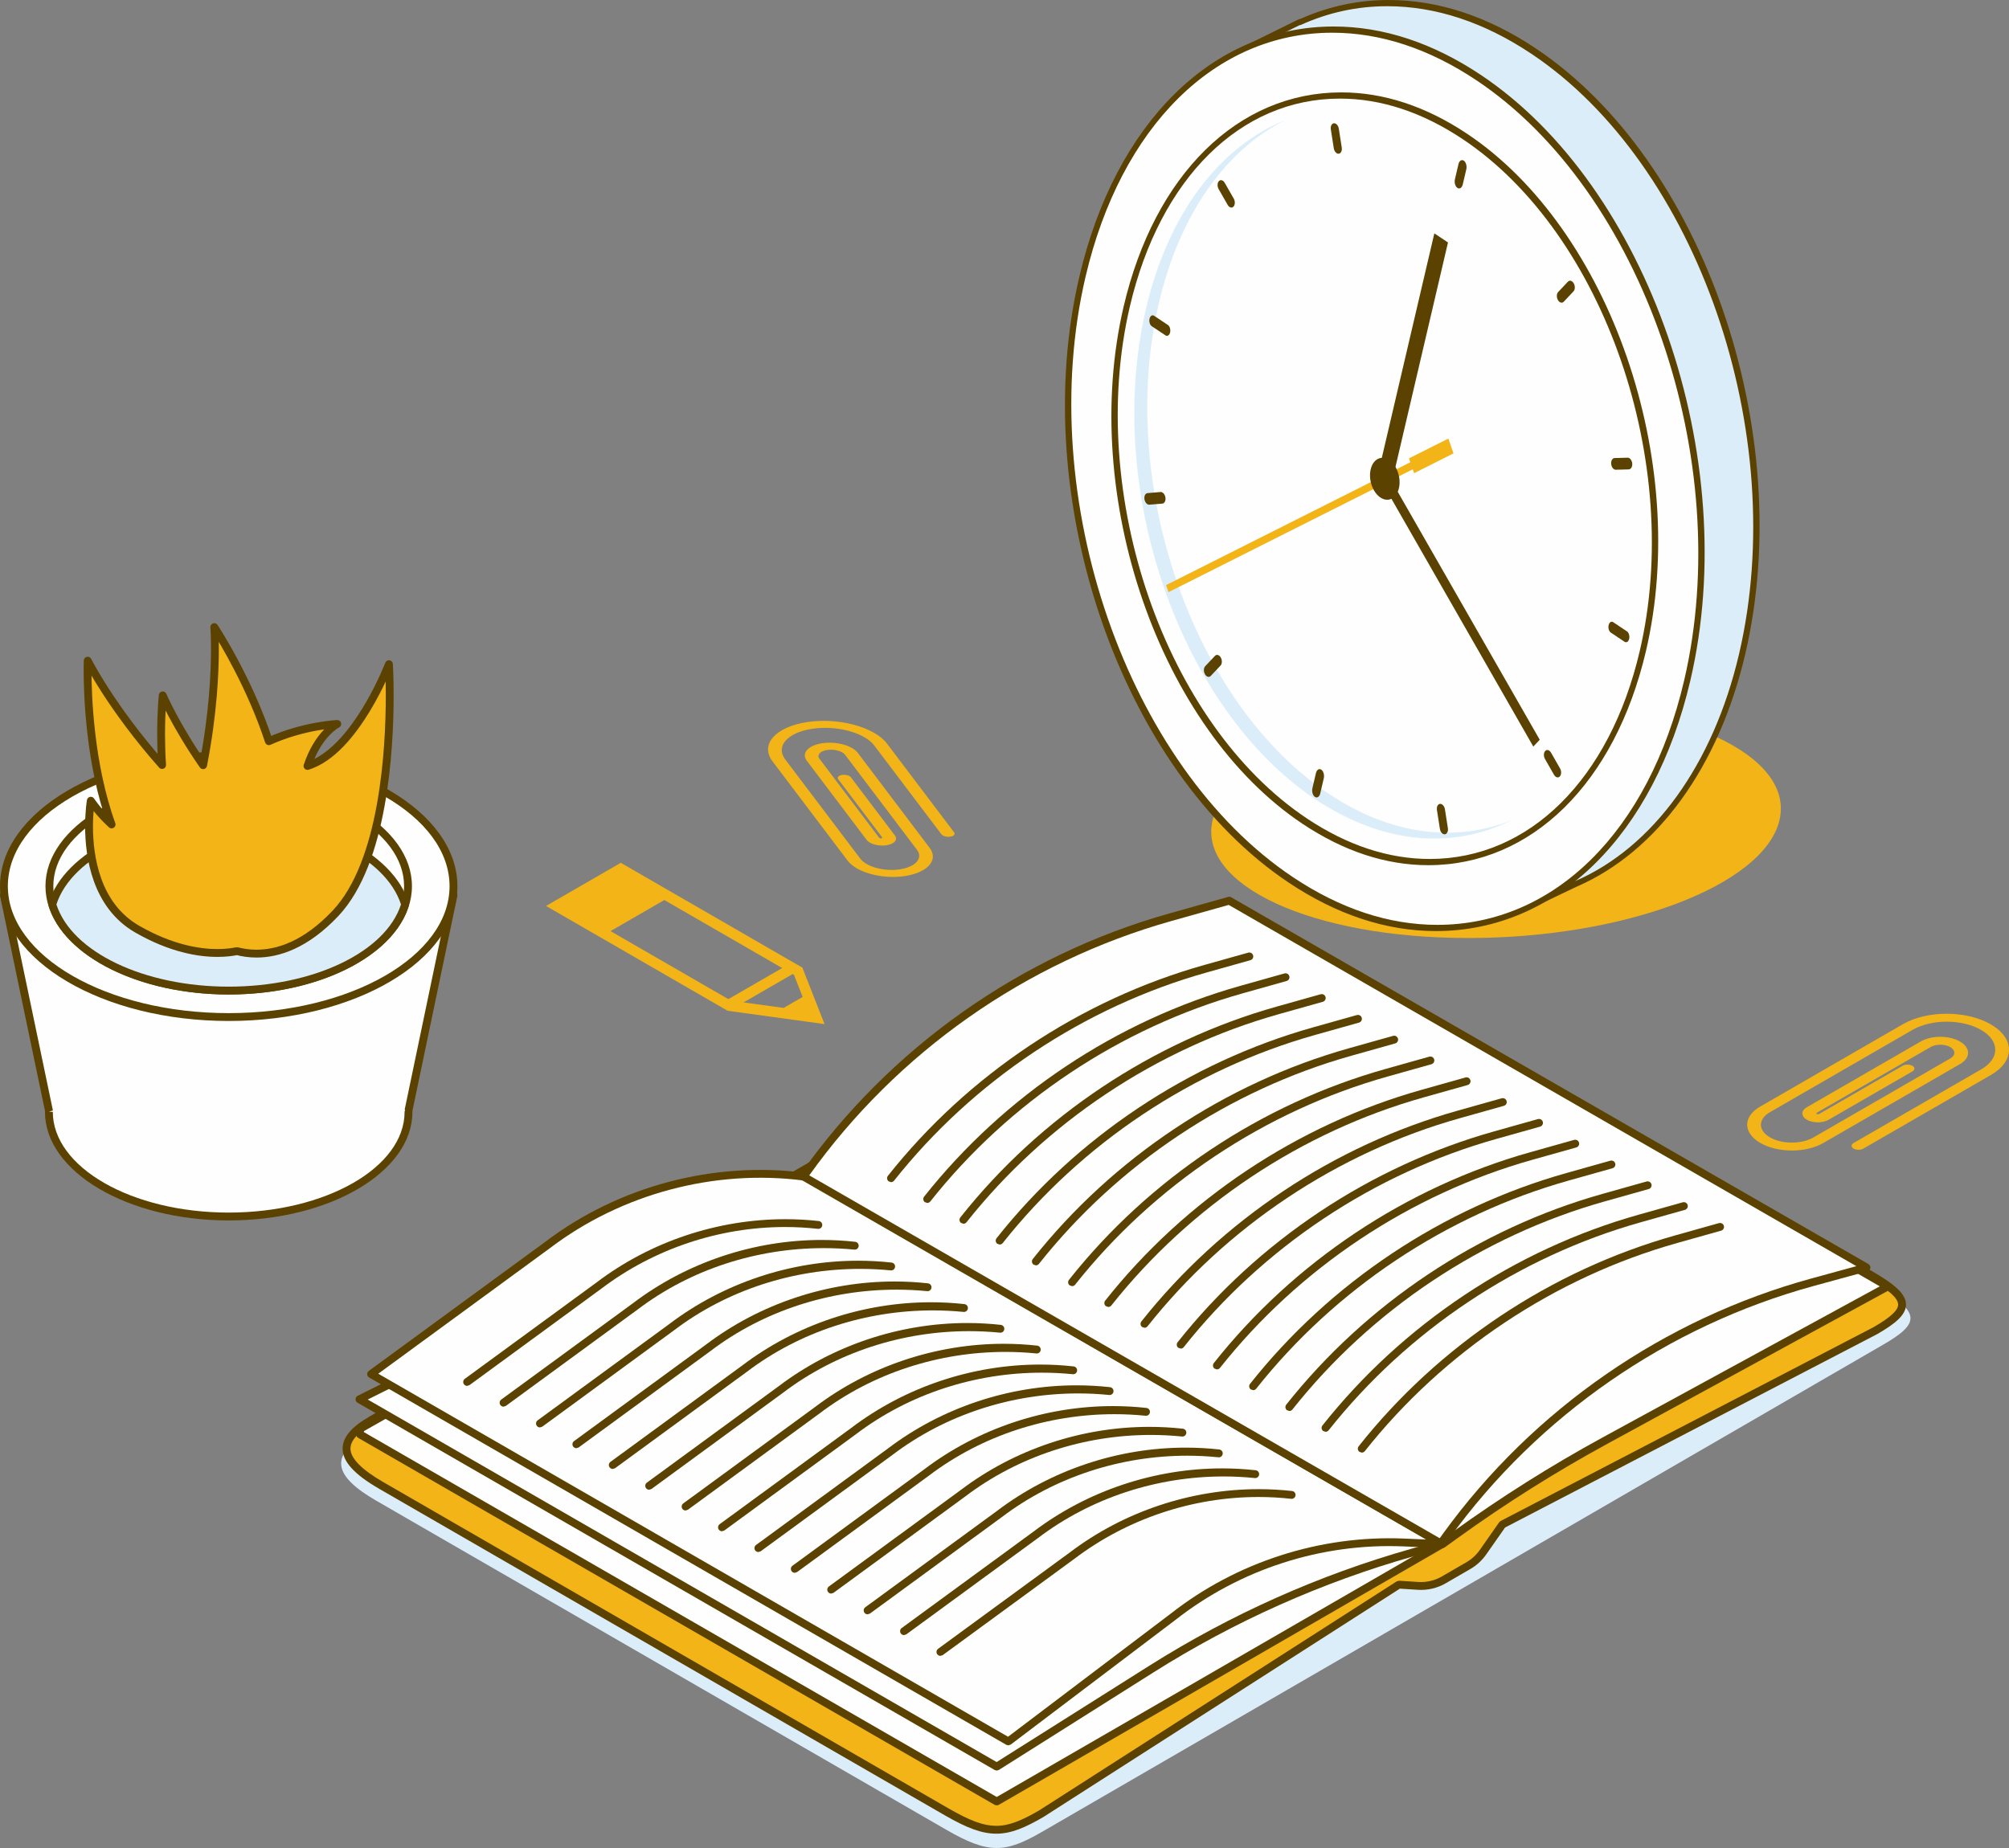 <svg xmlns="http://www.w3.org/2000/svg" xml:space="preserve" width="100%" height="100%" version="1.1" shape-rendering="geometricPrecision" text-rendering="geometricPrecision" image-rendering="optimizeQuality" fill-rule="evenodd" clip-rule="evenodd"
viewBox="0 0 71061.62 65376.63"
 xmlns:xlink="http://www.w3.org/1999/xlink"
 xmlns:xodm="http://www.corel.com/coreldraw/odm/2003">
 <rect x="0" y="0" width="71061.62" height="65376.63" fill="#808080" stroke="none"/>
 <g id="Capa_x0020_1">
  <path fill="#FEFEFE" fill-rule="nonzero" d="M16040.31 31669.34l-15901.56 0 1590.21 7612.42 2.21 0 -2.21 51.09c0,2045.38 2847.67,3703.56 6360.73,3703.56 3512.75,0 6360.42,-1658.18 6360.42,-3703.56l-2.21 -51.09 2.21 0 1590.2 -7612.42z"/>
  <path fill="#5C4200" fill-rule="nonzero" d="M1731.17 39332.85l136.89 0c0,1965.86 2790.71,3564.78 6221.32,3564.78 3430.92,0 6221.94,-1598.92 6221.94,-3564.78l15.95 -77.1 -12.91 -2.83 1554.96 -7444.79 -15559.58 0 1550.98 7424.85 9.23 51.41 -138.78 48.46zm6358.21 3842.35c-3583.45,0 -6499.2,-1723.23 -6499.2,-3842.35l1.15 -31.47 -1588.42 -7603.4c-8.5,-41.22 1.88,-83.29 28.53,-115.91 26.22,-32.52 65.88,-51.51 107.73,-51.51l15901.14 0c41.86,0 81.41,18.99 107.74,51.51 26.22,32.62 36.61,74.69 28.11,115.91l-1588.32 7603.82 1.05 31.05c0,2119.12 -2915.75,3842.35 -6499.51,3842.35z"/>
  <path fill="#FEFEFE" fill-rule="nonzero" d="M16040.31 31350.02c0,2557.2 -3559.74,4629.95 -7950.62,4629.95 -4391.19,0 -7950.94,-2072.75 -7950.94,-4629.95 0,-2556.88 3559.75,-4629.95 7950.94,-4629.95 4390.88,0 7950.62,2073.07 7950.62,4629.95z"/>
  <path fill="#5C4200" fill-rule="nonzero" d="M8089.38 26858.86c-4307.28,0 -7811.53,2014.95 -7811.53,4491.16 0,2476.53 3504.25,4491.59 7811.53,4491.59 4307.58,0 7812.15,-2015.06 7812.15,-4491.59 0,-2476.21 -3504.57,-4491.16 -7812.15,-4491.16zm0 9260.32c-4460.12,0 -8088.99,-2139.79 -8088.99,-4769.16 0,-2629.68 3628.87,-4768.73 8088.99,-4768.73 4460.85,0 8089.72,2139.05 8089.72,4768.73 0,2629.37 -3628.87,4769.16 -8089.72,4769.16z"/>
  <path fill="#FEFEFE" fill-rule="nonzero" d="M14432.38 31350.02c0,2039.82 -2839.91,3693.81 -6342.69,3693.81 -3503.09,0 -6342.58,-1653.99 -6342.58,-3693.81 0,-2039.92 2839.49,-3693.38 6342.58,-3693.38 3502.78,0 6342.69,1653.46 6342.69,3693.38z"/>
  <path fill="#5C4200" fill-rule="nonzero" d="M8089.38 27795.21c-3420.54,0 -6203.48,1594.61 -6203.48,3554.81 0,1960.41 2782.94,3554.5 6203.48,3554.5 3421.27,0 6204.21,-1594.09 6204.21,-3554.5 0,-1960.2 -2782.94,-3554.81 -6204.21,-3554.81zm0 7386.88c-3573.8,0 -6481.06,-1718.92 -6481.06,-3832.07 0,-2113.04 2907.26,-3832.38 6481.06,-3832.38 3574.11,0 6481.78,1719.34 6481.78,3832.38 0,2113.15 -2907.67,3832.07 -6481.78,3832.07z"/>
  <path fill="#DCEDFA" fill-rule="nonzero" d="M8089.69 28949.34c-3123.77,0 -5713.9,1316.1 -6239.78,3047.09 525.88,1731.3 3116.01,3047.4 6239.78,3047.4 3123.46,0 5713.59,-1316.1 6239.46,-3047.4 -525.87,-1730.99 -3116,-3047.09 -6239.46,-3047.09z"/>
  <path fill="#5C4200" fill-rule="nonzero" d="M1995.41 31996.43c546.54,1688.08 3098.6,2908.09 6093.97,2908.09 2996.1,0 5548.05,-1220.01 6094.27,-2908.09 -546.53,-1687.77 -3098.17,-2908.3 -6094.27,-2908.3 -2995.37,0 -5547.01,1220.53 -6093.97,2908.3zm6093.97 3185.66c-3138.56,0 -5818.6,-1322.71 -6372.27,-3145.17l0 -80.77c553.99,-1822.57 3233.71,-3145.59 6372.27,-3145.59 3139.29,0 5819.01,1323.02 6372.26,3145.59l0 80.77c-552.93,1822.46 -3232.97,3145.17 -6372.26,3145.17z"/>
  <path fill="#F2B416" fill-rule="nonzero" d="M13758.07 23495.28c0,0 -1176.79,3077.19 -2881.34,3601.49 388.97,-1159.37 1053.21,-1485.41 1053.21,-1485.41 0,0 -1182.35,51.4 -2419.56,609.8 -724.14,-2208.5 -1930.93,-4036.63 -1930.93,-4036.63 0,0 166.16,2013.59 -394.54,4886.33 -990.27,-1429.5 -1428.45,-2472.33 -1428.45,-2472.33 0,0 -112.87,1085.32 -22.55,2465.72 -1800.85,-2037.19 -2632.41,-3692.65 -2632.41,-3692.65 0,0 -114.34,3146.11 846.35,5794.68 -468.49,-430.1 -735.99,-840.48 -735.99,-840.48 0,0 -552.94,3281.13 1640.87,4542.89 1766.66,1016.29 3082.34,872.99 3528.27,778.79 764.95,198.58 2055.77,180.54 3489.04,-1340.44 2288.86,-2429.21 1888.03,-8811.76 1888.03,-8811.76z"/>
  <path fill="#5C4200" fill-rule="nonzero" d="M13758.07 23495.28l-129.87 -49.62c0,0 -17.41,45.53 -52.14,129.24 -122.21,293.1 -453.38,1039.16 -935.2,1762.14 -480.03,724.98 -1115.42,1418.59 -1804.84,1626.93l40.71 132.8 131.75 44.17c187.99,-560.81 439.96,-913.38 641.37,-1126.13 100.6,-106.26 189.04,-177.38 250.51,-221.34l70.7 -46.26 17 -9.65 3.35 -1.89 -10.38 -20.25 9.96 20.67 0.42 -0.42 -10.38 -20.25 9.96 20.67c59.27,-28.95 89.59,-95.15 73.33,-158.72 -16.36,-64.09 -74.79,-107.42 -140.25,-104.37 -10.07,0.73 -1206.06,51.71 -2470.65,621.75l56.96 126.41 132.17 -43.22c-732,-2229.69 -1943.62,-4064.11 -1947.29,-4069.99 -34.83,-52.97 -101.44,-75.63 -161.02,-54.86 -59.9,20.77 -98.4,79.51 -92.84,142.87 0,0 5.14,66.2 11.12,196.17 5.45,130.29 11.01,322.36 11.01,569.51 0,833.45 -64.72,2289.59 -414.78,4082.68l136.16 26.54 114.35 -79.09c-491.79,-709.87 -846.35,-1323.03 -1077.24,-1758.37 -115.5,-217.57 -200.26,-390.76 -256.17,-508.77 -27.7,-59.17 -48.47,-104.7 -61.79,-135.01l-19.62 -45.11c-24.75,-58.22 -85.81,-92.52 -148.33,-83.29 -62.63,9.23 -111.09,60 -117.7,122.84 -0.42,3.35 -58.53,561.75 -58.53,1388.48 0,330.02 9.33,703.16 35.24,1100.53l138.79 -8.82 103.96 -92.2c-895.24,-1012.1 -1549.09,-1929.89 -1979.19,-2593.39 -214.63,-331.91 -373.34,-600.14 -478.14,-784.98 -52.56,-92.53 -91.37,-163.86 -117.28,-212.32 -25.49,-48.15 -37.35,-71.86 -37.35,-71.86 -28.53,-56.65 -91.79,-87.07 -153.57,-73.64 -61.79,13.63 -107,67.45 -109.21,130.6 0,1.57 -4.4,119.59 -4.4,328.76 0.73,876.98 73.22,3350.57 858.52,5518.37l130.6 -47.31 94.1 -102.18c-228.06,-209.07 -407.55,-414.15 -529.65,-566.26 -60.64,-75.84 -107.32,-138.78 -138.37,-182l-34.83 -50.04 -10.7 -15.84c-31.05,-47.73 -88.85,-71.86 -144.66,-60 -55.91,11.54 -99.23,56.64 -108.47,112.66 -1.15,5.46 -64.41,381.01 -64.41,929.43 0.42,544.02 61.79,1257.99 313.14,1951.07 250.5,692.36 696.02,1367.51 1459.5,1805.89 1217.17,700.22 2233.04,863.45 2907.67,863.03 321.94,0 566.15,-36.61 718.68,-68.82l-28.85 -135.74 -34.82 134.27c208.33,54.13 453.7,92.84 728.65,92.84 787.91,1.58 1814.9,-322.99 2896.23,-1472.51 878.87,-935.83 1358.17,-2398.37 1628.61,-3869.83 269.07,-1471.77 323.83,-2954.56 324.25,-3928.68 0,-682.28 -27.38,-1114.9 -27.38,-1117.1 -4.09,-65.25 -52.98,-118.44 -117.7,-128.51 -64.41,-9.96 -126.93,26.75 -150.64,87.7l129.87 49.62 -138.79 8.5c0.42,0.42 6.72,105.11 13.32,296.03 7.03,190.61 13.75,466.39 13.75,803.76 0,963.42 -55.18,2432.99 -319.74,3878.85 -263.1,1446.18 -741.66,2866.13 -1557.59,3729.48 -1042.51,1103.98 -1982.85,1383.65 -2694.19,1385.12 -249.04,0 -470.7,-35.14 -658.68,-84.02l-63.68 -1.37c-135.85,28.43 -360.44,62.84 -661.3,62.84 -630.57,-0.32 -1593.57,-150.22 -2769.2,-826 -695.08,-400.41 -1101.05,-1010.21 -1337.08,-1660.07 -235.72,-648.61 -296.46,-1333.31 -296.46,-1856.35 0,-263.3 15.53,-485.38 30.74,-641.26 7.34,-77.74 15.11,-139.21 20.67,-180.22 5.56,-41.55 8.91,-61.69 8.91,-61.69l-136.89 -23.08 -116.24 75.53c4.41,6.3 277.16,425.28 758.24,867.02 47.41,43.43 117.7,48.88 170.99,13.32 53.29,-35.46 75.53,-102.49 53.71,-162.81 -766.42,-2110.1 -843.1,-4563.23 -842.26,-5423.64 0,-205.18 3.98,-318.37 3.98,-318.37l-138.78 -5.25 -123.89 62.21c3.99,7.87 840.79,1673.18 2652.24,3722.23 39.23,44.69 102.17,59.17 157.35,36.3 54.76,-22.97 88.75,-77.73 85.07,-137.32 -25.59,-390.44 -34.82,-757.6 -34.82,-1082.48 0,-406.81 14.47,-747.53 28.53,-986.29 14.48,-238.65 28.53,-373.03 28.53,-373.45l-138.05 -14.27 -128.08 53.61c2.93,6.71 445.2,1057.62 1442.5,2497.61 31.89,45.95 88.12,68.5 142.57,56.86 54.33,-11.33 96.92,-54.76 107.62,-109.42 354.15,-1814.07 420.03,-3287.62 420.03,-4135.55 0,-502.58 -22.97,-785.29 -23.29,-788.65l-138.36 11.54 -115.92 76.16c0,0 18.15,27.38 51.82,80.67 237.61,374.6 1236.06,2009.08 1863.38,3923.23 12.16,37.24 39.96,68.08 75.84,83.5 35.88,15.94 77.31,15.94 113.19,-0.21 604.76,-273.27 1199.45,-423.49 1641.3,-504.58 221.34,-40.28 404.08,-63.99 531.01,-76.89 63.67,-6.61 113.29,-10.7 146.55,-13.33 33.36,-2.3 49.3,-3.04 49.3,-3.04l-5.98 -138.68 -61.05 -124.31c-24.02,10.39 -722.78,366.74 -1123.5,1565.66 -16.68,49.31 -4.51,103.65 32.2,141.1 36.19,37.24 90.22,51.09 140.26,35.56 915.48,-286.8 1640.87,-1213.19 2157.52,-2058.07 514.02,-846.77 810.36,-1622 812.25,-1626.51l-129.55 -49.51 -138.79 8.5 138.79 -8.5z"/>
  <path fill="#F2B416" fill-rule="nonzero" d="M32015.57 30992.01c-800.82,123.57 -1713.47,-121.37 -2034.68,-545.91l-2656.01 -3511.91c-447.72,-592.48 95.88,-1214.97 1212.77,-1387.43 1116.89,-172.77 2389.87,168.79 2838.02,761.27l2372.56 3137.41c49.62,65.56 -10.7,134.38 -134.38,153.58 -123.99,19.3 -264.98,-18.47 -314.49,-84.34l-2372.57 -3137.1c-349.01,-461.46 -1339.6,-727.18 -2208.92,-592.8 -869.32,134.28 -1293.02,618.71 -944.12,1080.18l2655.7 3511.59c221.97,293.52 852.64,462.93 1405.9,377.12 553.25,-85.49 822.64,-393.8 600.56,-687.21l-2543.45 -3363.26c-100.29,-132.81 -385.31,-209.07 -635.39,-170.57 -250.2,38.5 -371.99,178.02 -271.7,310.82l2119.44 2802.25 72.17 19.2 30.74 -35.15 -1558.43 -2061.32c-49.93,-65.46 10.39,-134.27 134.38,-153.58 123.58,-19.19 264.57,18.57 314.18,84.45l1558.74 2060.9c110.67,146.55 -23.71,300.13 -299.81,342.72 -275.68,42.48 -589.86,-41.44 -700.85,-187.99l-2119.02 -2802.24c-199.52,-263.83 42.49,-541.4 539.93,-617.98 497.76,-77 1064.65,75.11 1264.49,338.94l2543.56 3363.58c321.21,424.53 -68.92,870.79 -869.32,994.78z"/>
  <path fill="#F2B416" fill-rule="nonzero" d="M62943.76 29013.03c-539.11,2303.85 -5465.15,4171.42 -11002.24,4171.42 -5537.43,0 -9589.11,-1867.57 -9050.01,-4171.42 539.11,-2303.86 5464.82,-4171.43 11002.24,-4171.43 5537.1,0 9589.11,1867.57 9050.01,4171.43z"/>
  <path fill="#DCEDFA" fill-rule="nonzero" d="M61621.73 23140.47c1834.1,-7837.96 -1468.08,-17388.84 -7375.63,-21332.36 -2848.47,-1901.29 -5782.31,-2151.45 -8262.65,-1022.82l-4.31 -11.71 -2167.63 1068.25 532.28 1529.12c-690.11,1178.79 -1239.69,2566.97 -1608.98,4145.1 -1834.03,7837.71 1468.15,17388.59 7375.8,21332.03 1213.37,809.87 2441.89,1319.66 3644.54,1551.71l542.87 1559.11 1444.36 -689.44c2721.69,-1180.79 4914.9,-4007.39 5879.35,-8128.99z"/>
  <path fill="#5C4200" fill-rule="nonzero" d="M43953.27 1883.44l498.4 1432.19c9.93,27.83 5.03,61.22 -12.65,91.7 -699.44,1194.82 -1235.95,2577.19 -1594.33,4108.72 -1822.91,7790.2 1471.35,17317.41 7343.2,21237.1 1176.87,785.53 2392.4,1303.29 3612.48,1538.59 30.28,5.81 53,25.16 62.66,52.74l511.02 1467.33 1339.21 -639.36c2773.81,-1203.38 4885.95,-4130.4 5798.98,-8032.23 1822.94,-7790.28 -1471.4,-17317.16 -7343.58,-21236.85 -1673.32,-1116.92 -3389.51,-1683.6 -5101.19,-1683.6 -1061.27,0 -2089.74,223.25 -3057.08,663.36l-52.07 12.04 -2005.05 988.27zm10319.04 30185.34c-37.79,0 -69.81,-19.69 -82.1,-54.82l-527.93 -1515.42c-1227.68,-244.01 -2448.3,-767.34 -3628.78,-1555.2 -5924.24,-3954.9 -9247.89,-13566.99 -7408.57,-21427.29 359.47,-1536.19 896.35,-2926.52 1595.75,-4133.64l-517.06 -1485.19c-8.65,-25.49 -5.67,-55.97 8.95,-84.38 14.55,-28.49 38.94,-52.49 68.05,-66.86l2167.7 -1068.58 60.68 -13.7c986.77,-440.44 2032.51,-663.7 3109.89,-663.7 1750.63,0 3501.53,576.32 5204.21,1712.93 5924.33,3954.9 9248.14,13566.99 7408.82,21427.29 -933.53,3989.46 -3107.64,6988.56 -5964.95,8228.24l-1439.74 687.11 -54.92 13.21z"/>
  <path fill="#FEFEFE" fill-rule="nonzero" d="M59679.45 24078.41c-1834.09,7837.96 -8110.28,10995.04 -14017.77,7051.27 -5907.65,-3943.44 -9209.89,-13494.08 -7375.8,-21332.04 1834.11,-7838.04 8109.89,-10994.79 14017.54,-7051.35 5907.57,3943.44 9210.08,13494.33 7376.03,21332.12z"/>
  <path fill="#5C4200" fill-rule="nonzero" d="M47124.02 1157.37c-4136.79,0 -7481.18,3310.9 -8728.26,8640.27 -1822.91,7790.21 1471.03,17317.34 7343.2,21237.1 1673.84,1117.17 3390.37,1683.86 5102.04,1683.86 4136.88,0 7481.51,-3310.9 8728.51,-8639.94 1823,-7790.54 -1471.34,-17317.42 -7343.19,-21237.1 -1673.77,-1117.5 -3390.54,-1684.19 -5102.3,-1684.19zm3665.56 31780.99c-1750.96,0 -3502.03,-576.65 -5205.01,-1713.42 -5924.63,-3954.65 -9247.87,-13567.08 -7408.57,-21427.3 1278.82,-5465 4727.27,-8860.03 8999.44,-8860.03 1750.96,0 3502.12,576.65 5205.32,1713.5 5924.24,3954.9 9247.89,13567 7408.51,21427.55 -1278.75,5464.75 -4727.19,8859.7 -8999.69,8859.7z"/>
  <path fill="#FEFEFE" fill-rule="nonzero" d="M58110.51 23031.17c-1565.08,6688.32 -6920.66,9382.45 -11961.83,6017.32 -5041.12,-3365.38 -7859.22,-11515.46 -6294.17,-18203.69 1565.08,-6688.32 6920.66,-9382.12 11961.86,-6017.07 5041.17,3365.13 7859.19,11515.21 6294.14,18203.44z"/>
  <path fill="#5C4200" fill-rule="nonzero" d="M47392.89 3488.14c-3520.11,0 -6366.67,2818.96 -7428.5,7356.66 -1554.36,6642.55 1254.45,14765.97 6261.63,18108.51 1426.22,951.89 2888.5,1434.52 4346.45,1434.52 3519.77,0 6366.27,-2818.71 7428.16,-7356.66 1554.36,-6642.55 -1254.37,-14765.97 -6261.3,-18108.51 -1426.28,-951.64 -2888.75,-1434.52 -4346.44,-1434.52zm3128.15 27119.45c-1496.98,0 -2994.05,-492.59 -4449.39,-1464.17 -5059.41,-3377.34 -7897.77,-11586.05 -6327.02,-18298.62 1093.56,-4673.33 4043.92,-7576.34 7699.66,-7576.34 1496.98,0 2994.07,492.51 4449.41,1464.09 5059.47,3377.09 7897.44,11586.05 6326.69,18298.62 -1093.57,4673.33 -4043.94,7576.42 -7699.35,7576.42z"/>
  <path fill="#DCEDFA" fill-rule="nonzero" d="M46995.49 28077.83c-4807.81,-3209.24 -7495.3,-10981.92 -6002.77,-17360.19 747.39,-3193.95 2401.18,-5432.2 4469.71,-6468.8 -2280.71,922.9 -4125.97,3247.85 -4927.6,6673.61 -1492.58,6378.53 1194.99,14151.21 6002.46,17360.44 2400.63,1602.46 4875.61,1763.84 6938.22,730.14 -1965.59,795.49 -4254.52,550.32 -6480.02,-935.2z"/>
  <path fill="#5C4200" fill-rule="nonzero" d="M51551.58 6647.87l0 0c-76.28,-50.99 -116.03,-187.78 -88.47,-305.55l125.69 -537.12c27.56,-117.77 112.01,-172.01 188.28,-121.01 76.44,51.33 116.02,187.79 88.44,305.64l-125.66 537.03c-27.56,117.77 -111.76,172.01 -188.28,121.01z"/>
  <path fill="#5C4200" fill-rule="nonzero" d="M46510.28 28191.78l0 0c-76.27,-51 -116.02,-187.79 -88.47,-305.56l125.69 -537.11c27.56,-117.77 112.01,-172.01 188.28,-121.01 76.52,50.99 116.02,187.78 88.44,305.64l-125.66 537.03c-27.56,117.77 -111.76,172.01 -188.28,121.01z"/>
  <path fill="#5C4200" fill-rule="nonzero" d="M41387.91 11760.73l0 0c-23.71,101.32 -96.41,147.92 -162.04,103.98l-488.36 -325.82c-65.55,-43.94 -99.87,-161.71 -76.14,-263.12 23.71,-101.33 96.49,-147.92 162.04,-103.99l488.36 325.83c65.63,43.93 99.87,161.71 76.14,263.12z"/>
  <path fill="#5C4200" fill-rule="nonzero" d="M57625.98 22600.2l0 0c-23.71,101.33 -96.15,147.92 -161.78,103.99l-488.37 -325.83c-65.63,-43.93 -99.86,-161.71 -76.13,-263.11 23.71,-101.33 96.4,-147.93 162.04,-103.99l488.36 325.82c65.63,43.94 99.61,161.71 75.88,263.12z"/>
  <path fill="#5C4200" fill-rule="nonzero" d="M47350.95 5437.77l0 0c-77.99,6.72 -155.62,-79.99 -173.03,-193.36l-103.89 -666.59c-17.74,-113.37 31.04,-210.38 109.03,-216.78 78.32,-6.72 155.62,79.99 173.41,193.11l103.84 666.84c17.82,113.04 -31.04,210.38 -109.36,216.78z"/>
  <path fill="#5C4200" fill-rule="nonzero" d="M51104.22 29515.26l0 0c-78.01,6.48 -155.62,-79.98 -173.03,-193.35l-104.22 -666.6c-17.41,-113.37 31.45,-210.71 109.44,-217.11l0 0c77.92,-6.47 155.61,79.99 173.27,193.36l103.89 666.59c17.74,113.37 -31.28,210.38 -109.35,217.11z"/>
  <path fill="#5C4200" fill-rule="nonzero" d="M41222.97 17599.31l0 0c17.74,113.37 -31.37,210.38 -109.35,217.1l-458.98 38.04c-78.33,6.81 -155.61,-79.98 -173.43,-193.02 -17.64,-113.45 31.45,-210.71 109.44,-217.1l458.99 -38.46c77.99,-6.39 155.54,80.32 173.33,193.44z"/>
  <path fill="#5C4200" fill-rule="nonzero" d="M43630.88 7309.16l0 0c-58.88,62.45 -150.54,36.04 -204.82,-58.89l-319.39 -558.13c-54.28,-94.93 -50.77,-222.42 7.95,-284.54 58.86,-62.38 150.29,-36.05 204.82,58.88l319.45 558.21c54.2,94.94 50.8,222.34 -8.01,284.47z"/>
  <path fill="#5C4200" fill-rule="nonzero" d="M55172.93 27468.62l0 0c-58.81,62.13 -150.49,35.8 -204.77,-59.13l-319.37 -558.21c-54.28,-94.93 -50.85,-222.09 7.93,-284.47l0 0c58.87,-62.37 150.22,-35.71 204.82,58.89l319.47 558.13c54.2,94.93 50.78,222.42 -8.08,284.79z"/>
  <path fill="#5C4200" fill-rule="nonzero" d="M43180.31 23260.9l0 0c54.62,94.93 50.94,222.09 -7.92,284.46l-345.67 366.61c-58.86,62.37 -150.21,35.71 -204.82,-58.89 -54.28,-94.93 -50.53,-222.42 8.28,-284.54l345.64 -366.52c58.54,-62.38 150.3,-36.05 204.49,58.88z"/>
  <path fill="#5C4200" fill-rule="nonzero" d="M55665.38 10023.22l0 0c54.35,94.6 50.85,222.09 -8.01,284.46l-345.67 366.61c-58.72,62.12 -150.46,35.71 -204.74,-58.89l0 0c-54.28,-94.93 -50.52,-222.42 7.95,-284.55l346.06 -366.85c58.45,-62.04 150.13,-35.71 204.41,59.22z"/>
  <path fill="#5C4200" fill-rule="nonzero" d="M49232.15 17104.72c-42.78,182.8 -189.23,256.39 -327.08,164.36 -137.84,-92.02 -214.97,-314.69 -172.2,-497.5 42.86,-183.13 189.31,-256.72 327.16,-164.69 137.85,92.02 214.9,315.02 172.12,497.83z"/>
  <polygon fill="#F2B416" fill-rule="nonzero" points="51412.51,16038.46 51231.39,15515.22 49837.94,16216.03 49885.25,16353.15 41245.99,20698.91 41332.33,20948.57 49971.67,16602.49 50018.98,16739.61 "/>
  <path fill="#DCEDFA" fill-rule="nonzero" d="M36850.58 64809.45l29765.82 -17242.42c1299.32,-750.47 1318.94,-1139.02 -181.27,-2005.41l-20703.97 -11905.11c-1500.3,-866.39 -1850.78,-789.39 -3150.41,-38.92l-29635.95 17138.36c-1299.53,750.57 -1137.46,1467.36 362.96,2333.64l20163.62 11641.71c1500.31,866.28 2079.89,828.3 3379.2,78.15z"/>
  <path fill="#F2B416" fill-rule="nonzero" d="M36823.52 64168.5l12655.68 -8108.29 680.19 44.06c318.69,20.35 636.12,-54.03 912.23,-214.63l871.52 -505.53c202.46,-117.38 376.7,-277.57 511.08,-469.33l689.1 -983.56 13184.08 -6853.35c1287.88,-743.54 1307.5,-1128.74 -179.8,-1987.26l-20521.97 -11800.84c-1486.88,-858.62 -1834.42,-782.36 -3122.3,-38.5l-29375.58 16987.72c-1287.99,743.86 -1127.6,1454.36 359.81,2312.98l19986.13 11539.42c1487.3,858.63 2061.63,820.86 3349.83,77.11z"/>
  <path fill="#5C4200" fill-rule="nonzero" d="M44005.11 32808.27c-391.18,0 -758.23,173.62 -1432.54,562.91l-29375.27 16987.71c-531.44,306.84 -800.72,605.81 -800.72,887.79 0,341.98 390.44,740.5 1160.42,1184.97l19986.24 11539.53c773.75,447.09 1250.11,621.02 1698.25,621.33l0 0c475.21,0 931.11,-208.33 1512.79,-544.34l12650.13 -8104.51 83.71 -21.82 680.19 43.64c293.41,17.73 582.52,-49.62 833.34,-195.75l871.94 -505.52c183.58,-106.58 345.23,-255.02 467.02,-428.52l689.11 -984.09 49.51 -43.64 13184.18 -6853.35c605.07,-349.32 876.66,-597.62 876.66,-801.55 0.42,-227.95 -327.08,-518.53 -1062.13,-942.23l-20521.12 -11800.84c-769.77,-444.47 -1175.75,-601.72 -1551.71,-601.72zm-8763.62 32061.81l0 0c-501.85,-0.31 -1016.6,-184.63 -1837.04,-658.36l-19986.23 -11539.11c-886.32,-511.82 -1299.32,-965.2 -1299.32,-1425.93 0,-394.12 307.47,-763.06 939.51,-1128.33l29375.37 -16987.4c628.05,-362.64 1076.61,-600.25 1571.33,-600.25 488.11,0 989.54,234.25 1690.18,638.75l20521.44 11800.52c864.49,499.13 1201.34,831.14 1200.92,1183.09 0,378.17 -408.18,691.3 -1020.7,1045.03l-13159.63 6840.45 -669.49 955.86c-144.66,206.87 -336.73,383 -554.72,509.62l-871.94 505.52c-298.66,173.51 -643.47,255.33 -990.7,232.78l-634.97 -40.71 -12617.19 8083.85c-626.57,361.81 -1119.82,584.62 -1656.82,584.62z"/>
  <path fill="#FEFEFE" fill-rule="nonzero" d="M51034.59 54620.22l440.37 -318.27c1693.12,-1222.32 3461.35,-2336.9 5294.61,-3336.52l10004.92 -5455.53 -22540.7 -12995.46 -15740.22 9110 22541.02 12995.78z"/>
  <path fill="#5C4200" fill-rule="nonzero" d="M28770.83 41624.13l22255.26 12830.66 367.47 -265.3c1692.38,-1222 3478.65,-2347.7 5309.82,-3345.85l9787.56 -5336.78 -22257.15 -12832.13 -15462.96 8949.4zm22263.76 13134.56l-69.55 -18.15 -22541.02 -12995.46c-42.9,-25.07 -69.23,-71.02 -69.23,-120.64 0,-49.2 26.33,-95.46 69.23,-119.9l15740.22 -9110.32c42.91,-24.44 95.88,-24.86 138.79,0l22541.01 12995.36c43.33,25.49 69.97,72.17 69.24,122.11 -0.42,49.93 -28.12,96.19 -72.18,119.9l-10004.91 5455.64c-1820.68,992.47 -3597.09,2112.3 -5279.82,3327.28l-440.38 317.85 -81.4 26.33z"/>
  <polygon fill="#FEFEFE" fill-rule="nonzero" points="35255.87,63731.79 51011.72,54625.04 28470.7,41629.27 12734.57,50547.61 12733.73,50744.51 "/>
  <path fill="#5C4200" fill-rule="nonzero" d="M12872.94 50664.58l22382.93 12906.92 15478.28 -8946.46 -22263.87 -12835.9 -15597.24 8839.14 -0.1 36.3zm22382.93 13206l-69.55 -18.57 -22522.03 -12987.28c-43.22,-24.76 -69.55,-71.02 -69.34,-120.95l0.84 -196.9c0.1,-49.62 27.17,-95.46 70.39,-119.91l15736.44 -8918.34c42.49,-24.02 94.73,-24.02 137.63,0.42l22541.02 12995.78c42.59,24.75 69.23,70.7 69.23,120.21 0,49.62 -26.33,95.46 -69.23,119.91l-15756.17 9106.64 -69.23 18.99z"/>
  <path fill="#FEFEFE" fill-rule="nonzero" d="M35255.87 62497.93l5483.43 -3459.35c2861.72,-1805.67 5967.35,-3191.53 9222.45,-4115.61l1049.97 -297.93 -22541.02 -12995.77 -15755.95 7873.31 22541.12 12995.35z"/>
  <path fill="#5C4200" fill-rule="nonzero" d="M13007.63 49511.07l22244.98 12825.21 5412.21 -3415.08c2874.73,-1813.65 5990,-3203.71 9258.85,-4131.04l734.21 -208.76 -22191.69 -12794.47 -15458.56 7724.14zm22248.24 13126.07l-69.55 -18.57 -22540.91 -12995.78c-44.27,-25.91 -70.92,-73.64 -69.45,-124.3 1.57,-51.41 31.16,-97.35 76.79,-120.64l15756.06 -7872.89c41.54,-20.77 90.74,-18.88 131.44,4.09l22541.02 12995.78c48.04,27.69 75.11,82.13 68.08,137.31 -6.72,55.5 -45.95,101.34 -99.55,116.13l-1049.86 298.34c-3243.68,920.72 -6334.51,2299.56 -9186.68,4099.25l-5483.33 3459.77 -74.06 21.51z"/>
  <path fill="#FEFEFE" fill-rule="nonzero" d="M35667.08 61607.21l5831.6 -4414.27c2318.86,-1817.32 5209.85,-2748.43 8153.4,-2624.86l1359.64 56.96 -22541.02 -12995.77c-3230.35,-425.17 -6498.46,440.38 -9094.58,2409.59l-6250.05 4572.58 22541.01 12995.77z"/>
  <path fill="#5C4200" fill-rule="nonzero" d="M13379.82 48597.69l22276.46 12843.36 5758.69 -4358.68c2328.51,-1825.19 5278.35,-2774.86 8242.99,-2653.07l794.52 33.67 -22026.99 -12699.74c-3152.93,-407.44 -6433.64,465.97 -8965.34,2386.2l-6080.33 4448.26zm22287.26 13148.31l-69.55 -18.15 -22540.91 -12996.2c-40.7,-23.29 -66.61,-65.88 -69.23,-112.45 -2.42,-47 18.77,-91.79 56.64,-119.59l6250.38 -4572.89c2594.22,-1967.64 5961.78,-2859.2 9194.76,-2435.08l51.08 17.41 22541.02 12995.78c55.07,32.2 81.72,97.66 63.99,159.13 -18.15,61.37 -69.97,99.13 -139.1,99.87l-1359.64 -56.96c-2905.05,-122.11 -5783.56,809 -8062.03,2595.27l-5833.8 4415.74 -83.61 28.12z"/>
  <path fill="#5C4200" fill-rule="nonzero" d="M16524.05 49028.53c-42.8,0 -84.87,-19.62 -112.24,-56.65 -45.22,-61.79 -31.79,-148.75 30.1,-194.28l4659.96 -3409.1c1910.99,-1449.22 4287.55,-2237.04 6675.64,-2237.04 395.27,0 790.44,21.4 1184.24,65.04 76.26,8.92 131.02,77.42 122.52,153.58 -7.76,71.86 -66.61,123.26 -140.25,123.26 -4.09,0 -8.5,-0.32 -13.01,-0.74 -385.93,-43.32 -773.75,-64.72 -1161.26,-64.72 -2325.15,0 -4639.19,770.08 -6502.14,2183.01l-4661.95 3410.99 -81.61 26.65z"/>
  <path fill="#5C4200" fill-rule="nonzero" d="M17811.93 49763.47c-43.01,0 -85.18,-19.62 -112.56,-56.96 -45.11,-61.9 -31.78,-148.86 30.32,-193.97l4659.95 -3409.42c1911.11,-1449.22 4287.66,-2237.13 6675.75,-2237.13 395.17,0 790.12,21.5 1184.24,65.56 76.16,8.5 130.92,77.31 122.42,153.58 -7.76,71.01 -65.88,123.15 -138.37,123.15 -4.82,0 -9.96,-0.31 -14.79,-0.73 -359.71,-35.15 -721.3,-52.56 -1081.75,-52.56 -2353.99,0 -4696.87,741.24 -6581.65,2170.53l-4662.15 3410.88 -81.41 27.07z"/>
  <path fill="#5C4200" fill-rule="nonzero" d="M19099.39 50497.99c-42.59,0 -84.76,-19.62 -112.14,-56.96 -45.21,-61.79 -31.89,-148.75 30.32,-193.86l4659.95 -3409.52c1911,-1448.8 4287.66,-2237.04 6675.33,-2237.04 395.27,0 790.44,21.82 1184.24,65.46 76.27,8.5 131.02,77.42 122.42,153.58 -7.76,71.12 -65.77,123.26 -137.94,123.26 -4.83,0 -10.07,-0.42 -15.21,-0.73 -360.45,-35.15 -722.36,-52.98 -1083.96,-52.98 -2353.26,0 -4695.09,742.39 -6579.13,2171.26l-4662.16 3410.57 -81.72 26.96z"/>
  <path fill="#5C4200" fill-rule="nonzero" d="M20387.17 51232.62c-42.91,0 -84.66,-19.62 -112.14,-56.65 -45.11,-61.78 -31.79,-149.06 30,-194.28l4660.37 -3409.41c1911,-1448.8 4287.56,-2236.72 6675.33,-2236.72 395.17,0 790.44,21.5 1184.14,65.14 76.26,8.5 131.02,77.31 122.52,153.58 -7.76,71.02 -65.88,123.26 -138.05,123.26 -5.14,0 -9.96,-0.42 -15.1,-0.74 -361.18,-35.56 -723.93,-52.97 -1086.58,-52.97 -2352.11,0 -4693.21,742.7 -6576.51,2171.26l-4662.16 3410.88 -81.82 26.65z"/>
  <path fill="#5C4200" fill-rule="nonzero" d="M21675.05 51967.25c-42.9,0 -85.08,-19.62 -112.14,-56.65 -45.53,-61.79 -31.79,-148.75 30,-193.96l4660.27 -3409.42c1910.68,-1449.22 4287.66,-2237.03 6675.33,-2237.03 395.27,0 790.54,21.4 1184.24,65.03 76.26,8.92 131.02,77.42 122.52,153.69 -7.76,71.01 -66.29,123.15 -138.05,123.15 -5.14,0 -9.96,0 -15.21,-0.73 -361.91,-35.46 -725.71,-53.29 -1088.67,-53.29 -2351.48,0 -4691.84,743.86 -6574.73,2171.57l-4661.74 3410.99 -81.82 26.65z"/>
  <path fill="#5C4200" fill-rule="nonzero" d="M22962.93 52702.19c-43.01,0 -85.18,-19.62 -112.56,-56.96 -45.11,-61.89 -31.78,-148.86 30.42,-193.96l4659.85 -3409.42c1911.11,-1449.22 4288.08,-2237.14 6675.75,-2237.14 395.27,0 790.44,21.5 1184.24,65.14 76.26,8.92 131.02,77.32 122.53,153.58 -7.87,71.44 -66.3,123.26 -138.48,123.26 -4.82,0 -9.96,0 -14.79,-0.74 -363.06,-35.87 -727.18,-53.7 -1091.29,-53.7 -2350.33,0 -4689.96,745.01 -6572.11,2171.99l-4662.15 3410.89 -81.41 27.06z"/>
  <path fill="#5C4200" fill-rule="nonzero" d="M24250.39 53436.82c-42.59,0 -84.76,-19.62 -112.14,-56.65 -45.11,-62.2 -31.78,-149.17 30.32,-194.28l4659.95 -3409.52c1911,-1449.11 4287.97,-2237.03 6675.75,-2237.03 395.17,0 790.02,21.4 1183.82,65.46 76.26,8.49 131.02,77.41 122.53,153.57 -7.45,71.13 -66.3,123.26 -138.05,123.26 -5.25,0 -9.97,-0.31 -15.22,-0.73 -363.38,-36.3 -728.64,-54.45 -1093.49,-54.45 -2349.6,0 -4688.07,745.75 -6569.59,2172.73l-4662.16 3410.57 -81.72 27.07z"/>
  <path fill="#5C4200" fill-rule="nonzero" d="M25538.27 54171.34c-43.01,0 -85.18,-19.61 -112.14,-56.64 -45.21,-61.79 -31.89,-148.76 29.9,-194.28l4660.37 -3409.11c1911,-1449.11 4287.98,-2237.34 6675.65,-2237.34 395.27,0 790.12,21.82 1183.92,65.45 76.16,8.5 130.92,77.32 122.42,153.58 -7.76,71.02 -66.19,123.26 -138.05,123.26 -5.14,0 -9.96,-0.42 -15.1,-0.73 -364.54,-36.72 -730.54,-54.45 -1096.12,-54.45 -2348.55,0 -4686.29,746.48 -6566.97,2172.73l-4662.16 3410.89 -81.72 26.64z"/>
  <path fill="#5C4200" fill-rule="nonzero" d="M26826.05 54905.97c-42.9,0 -85.08,-19.3 -112.45,-56.65 -45.22,-61.78 -31.89,-148.75 30.31,-193.85l4660.27 -3409.53c1911.1,-1449.22 4288.08,-2237.03 6675.75,-2237.03 394.85,0 790.12,21.4 1183.82,65.14 76.26,8.5 131.02,77.32 122.52,153.58 -7.76,71.02 -66.61,123.15 -138.05,123.15 -5.14,0 -9.96,-0.31 -15.21,-0.73 -365.16,-36.61 -731.9,-54.76 -1098.64,-54.76 -2347.81,0 -4684.39,747.53 -6564.76,2173.04l-4662.16 3411 -81.4 26.64z"/>
  <path fill="#5C4200" fill-rule="nonzero" d="M28113.51 55640.91c-42.48,0 -84.76,-19.61 -112.14,-56.96 -45.11,-61.79 -31.78,-148.75 30.42,-193.96l4659.85 -3409.42c1911.42,-1449.22 4288.39,-2237.14 6676.17,-2237.14 394.85,0 790.02,21.51 1183.82,65.15 76.26,8.91 131.02,77.41 122.53,153.57 -7.77,71.44 -67.04,123.26 -138.48,123.26 -4.82,0 -9.96,0 -14.79,-0.73 -366,-36.61 -733.79,-55.18 -1100.94,-55.18 -2346.97,0 -4682.93,748.26 -6562.46,2173.78l-4662.15 3410.57 -81.83 27.06z"/>
  <path fill="#5C4200" fill-rule="nonzero" d="M29401.39 56375.54c-42.9,0 -84.76,-19.61 -112.14,-56.64 -45.11,-61.79 -31.78,-149.18 30,-194.28l4660.27 -3409.53c1911.11,-1449.11 4288.39,-2237.03 6675.75,-2237.03 395.17,0 790.12,21.51 1183.82,65.14 76.26,8.92 131.02,77.32 122.53,153.58 -7.77,71.44 -66.62,123.58 -138.05,123.58 -4.83,0 -9.97,-0.32 -15.22,-1.05 -366.73,-37.03 -735.25,-55.6 -1103.14,-55.6 -2345.93,0 -4681.04,749.42 -6559.84,2174.2l-4662.15 3410.99 -81.83 26.64z"/>
  <path fill="#5C4200" fill-rule="nonzero" d="M30689.27 57110.07c-43.01,0 -85.18,-19.62 -112.14,-56.55 -45.52,-61.89 -31.89,-148.85 30.01,-194.38l4660.26 -3409c1911,-1449.64 4288.4,-2237.45 6675.65,-2237.45 395.27,0 790.12,21.4 1183.92,65.46 76.16,8.49 131.02,77.31 122.42,153.57 -7.76,71.02 -66.92,123.26 -137.94,123.26 -5.25,0 -10.07,-0.42 -15.21,-0.73 -367.48,-37.45 -736.84,-55.91 -1105.78,-55.91 -2345.18,0 -4679.15,749.73 -6557.31,2174.19l-4662.16 3410.89 -81.72 26.65z"/>
  <path fill="#5C4200" fill-rule="nonzero" d="M31977.05 57845.01c-42.9,0 -85.08,-19.62 -112.45,-56.96 -45.11,-61.79 -31.89,-148.75 30.31,-193.86l4660.27 -3409.52c1911.1,-1449.23 4288.39,-2237.46 6675.75,-2237.46 395.27,0 790.12,21.82 1183.82,65.57 76.26,8.49 130.71,77.31 122.52,153.57 -7.76,71.02 -67.34,123.16 -138.36,123.16 -4.83,0 -10.07,-0.32 -14.79,-0.74 -368.63,-37.66 -738.72,-56.22 -1108.4,-56.22 -2344.45,0 -4677.36,750.88 -6555.11,2174.51l-4662.16 3410.99 -81.4 26.96z"/>
  <path fill="#5C4200" fill-rule="nonzero" d="M33264.51 58579.64c-42.48,0 -84.65,-19.62 -112.03,-56.65 -45.22,-62.1 -31.89,-149.07 30.31,-194.28l4659.96 -3409.42c1911.42,-1449.22 4288.39,-2237.14 6676.06,-2237.14 394.85,0 790.12,21.51 1183.82,65.15 76.26,8.5 131.02,77.42 122.52,153.58 -7.76,71.85 -67.76,123.26 -139.51,123.26 -4.52,0 -9.24,-0.32 -13.75,-0.74 -385.62,-43.32 -773.02,-64.41 -1159.79,-64.41 -2325.47,0 -4639.61,769.77 -6503.61,2183.12l-4662.15 3410.57 -81.83 26.96z"/>
  <path fill="#FEFEFE" fill-rule="nonzero" d="M43479.97 31863.11l-2081.26 585.14c-5251.7,1476.18 -9833.92,4716.91 -12975.42,9176.19l22541.01 12975.85 204.66 -282.4c3169.3,-4371.26 7734.84,-7530.59 12942.49,-8956.42l1909.22 -522.52 -22540.7 -12975.84z"/>
  <path fill="#5C4200" fill-rule="nonzero" d="M28624.59 41580.49l22300.48 12837.37 131.33 -181.37c3176.02,-4380.5 7799.25,-7580.11 13018.44,-9008.67l1587.9 -434.82 -22201.66 -12780.41 -2024.6 569.2c-5156.25,1449.22 -9700.28,4642.54 -12811.89,8998.7zm22339.4 13158.58l-69.24 -18.57 -22540.7 -12975.42c-33.67,-19.62 -58.01,-52.45 -66.19,-90.64 -8.5,-38.08 -0.42,-78.04 21.82,-109.51 3149.99,-4471.97 7785.19,-7750.05 13051.69,-9230.33l2080.83 -585.03c35.98,-10.39 74.48,-4.83 107,13.32l22540.6 12975.74c48.88,28.11 75.95,82.14 68.5,138.05 -7.03,55.49 -46.58,101.02 -100.71,115.81l-1909.53 522.52c-5158.45,1412.61 -9728.08,4574.88 -12866.96,8904.28l-204.66 282.4c-27.06,37.03 -69.23,57.38 -112.45,57.38z"/>
  <path fill="#5C4200" fill-rule="nonzero" d="M31516.01 41821.03l-85.92 -30c-59.9,-47.73 -70.28,-135.12 -22.55,-195.02 2833.61,-3577.47 6809.29,-6226.45 11195.03,-7459.15l1551.29 -435.56c12.59,-3.77 25.59,-5.24 38.18,-5.24 61.37,0 115.81,39.97 132.81,101.02 20.77,74.06 -22.14,150.64 -95.88,170.99l-1551.29 436.29c-4329.83,1216.86 -8254.84,3832.17 -11052.58,7363.69 -27.69,34.83 -68.08,52.98 -109.09,52.98z"/>
  <path fill="#5C4200" fill-rule="nonzero" d="M32796.75 42557.02l-85.81 -30.32c-60,-47.31 -70.28,-134.69 -22.55,-194.59 2833.61,-3577.58 6809.29,-6226.45 11195.03,-7459.16l1551.29 -435.66c12.9,-3.67 25.49,-5.14 38.08,-5.14 61.47,0 115.92,39.97 132.91,101.03 20.67,74.06 -22.24,150.63 -95.88,170.99l-1551.29 436.28c-4329.83,1216.87 -8254.84,3832.07 -11052.57,7363.7 -27.8,34.83 -68.08,52.87 -109.21,52.87z"/>
  <path fill="#5C4200" fill-rule="nonzero" d="M34077.61 43292.8l-85.81 -30c-60.01,-47.42 -69.97,-134.69 -22.66,-194.7 2833.71,-3577.47 6809.29,-6226.45 11195.03,-7459.16l1551.39 -435.86c12.91,-3.36 25.49,-4.83 38.08,-4.83 61.47,0 115.81,39.55 132.81,101.02 20.77,73.64 -22.14,150.22 -95.78,170.99l-1551.39 435.87c-4329.83,1216.86 -8254.74,3832.49 -11052.47,7364.12 -27.38,34.72 -68.08,52.55 -109.2,52.55z"/>
  <path fill="#5C4200" fill-rule="nonzero" d="M35358.46 44028.79l-85.92 -29.89c-59.89,-47.73 -69.97,-134.7 -22.55,-194.7 2833.61,-3577.47 6809.29,-6226.46 11195.03,-7459.16l1551.29 -435.97c13.01,-3.25 25.6,-5.14 38.18,-5.14 61.37,0 115.82,39.97 132.81,101.44 20.77,73.64 -22.24,150.22 -95.88,170.88l-1551.29 435.98c-4329.83,1216.86 -8254.84,3832.48 -11052.57,7364.01 -27.38,34.51 -68.08,52.55 -109.1,52.55z"/>
  <path fill="#5C4200" fill-rule="nonzero" d="M36639.63 44764.89l-86.23 -30c-60.01,-47.73 -69.97,-134.7 -22.56,-194.59 2833.61,-3577.48 6809.29,-6226.88 11194.93,-7459.16l1551.39 -435.97c12.59,-3.36 25.49,-5.14 37.77,-5.14 61.79,0 116.12,39.96 133.54,101.33 20.77,73.64 -22.56,150.33 -96.2,170.99l-1551.29 435.97c-4329.82,1216.76 -8254.84,3832.49 -11052.57,7364.01 -27.38,34.41 -68.08,52.56 -108.78,52.56z"/>
  <path fill="#5C4200" fill-rule="nonzero" d="M37920.37 45500.99l-86.23 -30c-59.89,-47.73 -69.86,-134.7 -22.55,-194.6 2833.61,-3577.57 6809.71,-6226.87 11195.03,-7459.15l1551.4 -435.98c12.9,-3.35 25.49,-5.14 37.66,-5.14 61.89,0 116.23,39.97 133.64,101.02 20.67,73.96 -22.55,150.54 -96.19,171.31l-1551.4 435.97c-4329.83,1216.76 -8254.73,3832.07 -11052.47,7363.59 -27.38,34.83 -68.08,52.98 -108.89,52.98z"/>
  <path fill="#5C4200" fill-rule="nonzero" d="M39201.23 46237.08l-86.23 -30c-59.9,-47.73 -69.97,-134.69 -22.56,-194.7 2833.61,-3577.78 6809.71,-6226.76 11195.03,-7459.15l1551.29 -435.87c13.01,-3.36 25.6,-5.25 37.77,-5.25 61.79,0 116.23,39.97 133.64,101.03 20.67,74.06 -22.24,150.63 -95.88,171.41l-1551.71 435.86c-4329.51,1216.87 -8254.83,3832.18 -11052.57,7363.7 -27.38,34.83 -68.08,52.97 -108.78,52.97z"/>
  <path fill="#5C4200" fill-rule="nonzero" d="M40482.08 46973.08l-86.23 -29.9c-60,-47.73 -69.97,-135.11 -22.55,-195.12 2833.92,-3577.47 6809.6,-6226.35 11194.92,-7459.05l1551.4 -435.66c12.58,-3.25 25.17,-5.14 37.76,-5.14 61.37,0 116.13,39.65 133.54,101.02 20.77,74.06 -22.13,150.64 -95.88,171.31l-1551.6 435.97c-4329.52,1216.86 -8254.84,3832.07 -11052.58,7363.7 -27.38,34.82 -67.76,52.87 -108.78,52.87z"/>
  <path fill="#5C4200" fill-rule="nonzero" d="M41762.83 47709.17l-86.23 -30c-59.9,-47.73 -69.87,-135.01 -22.56,-195.01 2834.03,-3577.47 6809.71,-6226.46 11195.03,-7459.16l1551.71 -435.87c12.17,-3.04 24.76,-4.82 37.35,-4.82 61.47,0 116.65,39.55 133.64,101.02 20.67,73.64 -22.24,150.22 -95.88,171.3l-1551.29 435.98c-4329.82,1216.75 -8255.15,3832.06 -11052.88,7363.69 -27.49,34.73 -67.77,52.87 -108.89,52.87z"/>
  <path fill="#5C4200" fill-rule="nonzero" d="M43043.68 48445.27l-86.23 -30.32c-59.9,-47.41 -69.97,-134.8 -22.24,-194.69 2833.72,-3577.48 6809.29,-6226.46 11194.72,-7459.16l1551.71 -435.97c12.58,-2.94 24.75,-4.72 36.92,-4.72 61.89,0 116.97,39.54 133.96,101.02 20.77,73.64 -22.13,150.22 -95.77,171.3l-1551.4 435.97c-4329.83,1216.76 -8255.15,3832.07 -11052.89,7363.59 -27.38,34.83 -67.66,52.98 -108.78,52.98z"/>
  <path fill="#5C4200" fill-rule="nonzero" d="M44324.53 49180.95l-85.91 -30c-59.9,-47.73 -70.29,-134.7 -22.56,-194.6 2833.62,-3577.47 6809.29,-6226.45 11195.03,-7459.15l1551.29 -435.98c12.28,-3.35 24.87,-4.82 37.03,-4.82 61.79,0 116.97,39.65 133.96,101.02 20.77,73.64 -22.24,150.32 -95.88,171.41l-1551.29 435.55c-4329.82,1217.18 -8254.83,3832.49 -11052.57,7364.01 -27.69,34.83 -68.08,52.56 -109.1,52.56z"/>
  <path fill="#5C4200" fill-rule="nonzero" d="M45605.28 49917.04l-85.81 -30c-60,-47.73 -70.28,-134.69 -22.55,-194.7 2833.61,-3577.47 6809.29,-6226.35 11194.92,-7459.05l1551.4 -435.97c12.17,-3.36 24.75,-4.83 37.03,-4.83 61.78,0 116.86,39.55 133.96,101.02 21.08,73.65 -22.24,150.22 -95.88,171l-1551.29 435.97c-4329.83,1216.76 -8254.84,3832.38 -11052.58,7364.01 -27.8,34.41 -68.08,52.55 -109.2,52.55z"/>
  <path fill="#5C4200" fill-rule="nonzero" d="M46886.13 50653.14l-85.91 -30c-59.9,-47.73 -70.29,-134.69 -22.56,-194.7 2833.62,-3577.47 6809.29,-6226.45 11195.03,-7459.16l1551.4 -435.86c12.48,-3.36 24.76,-4.83 36.92,-4.83 61.79,0 116.97,39.55 133.96,100.6 21.09,74.06 -22.13,150.64 -95.77,171.41l-1551.4 435.87c-4329.82,1216.86 -8254.73,3832.49 -11052.46,7364.12 -27.8,34.4 -68.09,52.55 -109.21,52.55z"/>
  <path fill="#5C4200" fill-rule="nonzero" d="M48166.99 51389.13l-85.92 -29.89c-59.9,-47.73 -70.28,-134.8 -22.55,-194.7 2833.61,-3577.47 6809.29,-6226.46 11195.03,-7459.47l1551.29 -435.66c12.59,-3.25 24.86,-4.72 37.03,-4.72 61.78,0 116.96,39.55 134.38,100.6 20.66,74.06 -22.24,150.64 -96.3,171.3l-1551.29 435.98c-4329.83,1216.86 -8254.84,3832.48 -11052.58,7364.01 -27.38,34.41 -68.08,52.55 -109.09,52.55z"/>
  <path fill="#F2B416" fill-rule="nonzero" d="M62264.17 40434.19c-615.35,-355.41 -618.39,-931.53 -7.02,-1284.63l5054.8 -2918.37c853.06,-492.62 2244.9,-490 3103.1,5.56 858.21,495.56 862.61,1299.31 9.97,1791.51l-4516.03 2607.13c-94.72,54.76 -248.3,54.45 -343.76,-0.31 -95.15,-55.18 -95.46,-143.93 -1.05,-198.79l4515.92 -2607.13c663.93,-383.1 660.57,-1008.84 -7.76,-1394.36 -668.02,-385.72 -1751.55,-387.82 -2415.47,-4.51l-5054.81 2918.37c-422.65,243.9 -420.34,642.11 4.83,887.47 425.17,245.69 1114.69,246.84 1537.23,2.84l4840.91 -2795.01c191.34,-110.36 190.29,-290.16 -1.78,-401.15 -192.5,-111.09 -504.06,-111.51 -695.08,-1.15l-4033.38 2328.51 0 45.84 79.2 0 2966.53 -1712.73c94.72,-54.76 248.72,-54.34 343.76,0.42 95.46,55.07 95.88,144.03 1.15,198.79l-2966.52 1712.63c-210.96,121.68 -554.72,120.95 -766.73,-1.47 -212.11,-122.42 -212.84,-320.79 -2.3,-442.69l4033.48 -2328.4c380.06,-219.46 1000.24,-218.41 1382.5,2.2 382.37,220.82 384.15,578.85 4.09,798.3l-4841.23 2795.12c-611.36,352.99 -1609.51,351.1 -2224.55,-3.99z"/>
  <path fill="#F2B416" fill-rule="nonzero" d="M28390.94 35268.12l-673.57 388.88 -1416.18 -194.6 1735.6 -1002.23 47 27.27 307.15 780.68zm-2627.9 77.63l-4167.96 -2406.24 1903.87 -1099.06 4167.75 2406.14 -1903.66 1099.16zm-6448.95 -3295.81l6423.04 3708.08 3429.46 471.85 -785.61 -1998.39 -6422.83 -3708.18 -2644.06 1526.64z"/>
  <path fill="#5C4200" fill-rule="nonzero" d="M49481.74 17271.16c-85.63,365.94 -378.5,513.28 -654.21,329.31 -275.72,-184.3 -429.82,-629.97 -344.25,-995.66 85.56,-365.61 378.44,-513.03 654.22,-328.98 275.71,183.97 429.81,629.64 344.24,995.33z"/>
  <polygon fill="#5C4200" fill-rule="nonzero" points="49125.49,17518.99 48642.96,17196.99 50735.13,8256.15 51217.66,8578.15 "/>
  <polygon fill="#5C4200" fill-rule="nonzero" points="49109.26,16819.59 48882.05,17060.45 54235.63,26410.67 54462.83,26169.81 "/>
  <path fill="#5C4200" fill-rule="nonzero" d="M57734.23 16395.13l0 0c11.24,114.19 -43.32,208.24 -121.57,210.51l-460.39 11.78c-78.6,2.33 -150.8,-88.73 -162.14,-202.6 -11.13,-114.28 43.42,-208.57 121.65,-210.51l460.44 -12.2c78.23,-1.93 150.7,89.06 162.01,203.02z"/>
 </g>
</svg>
